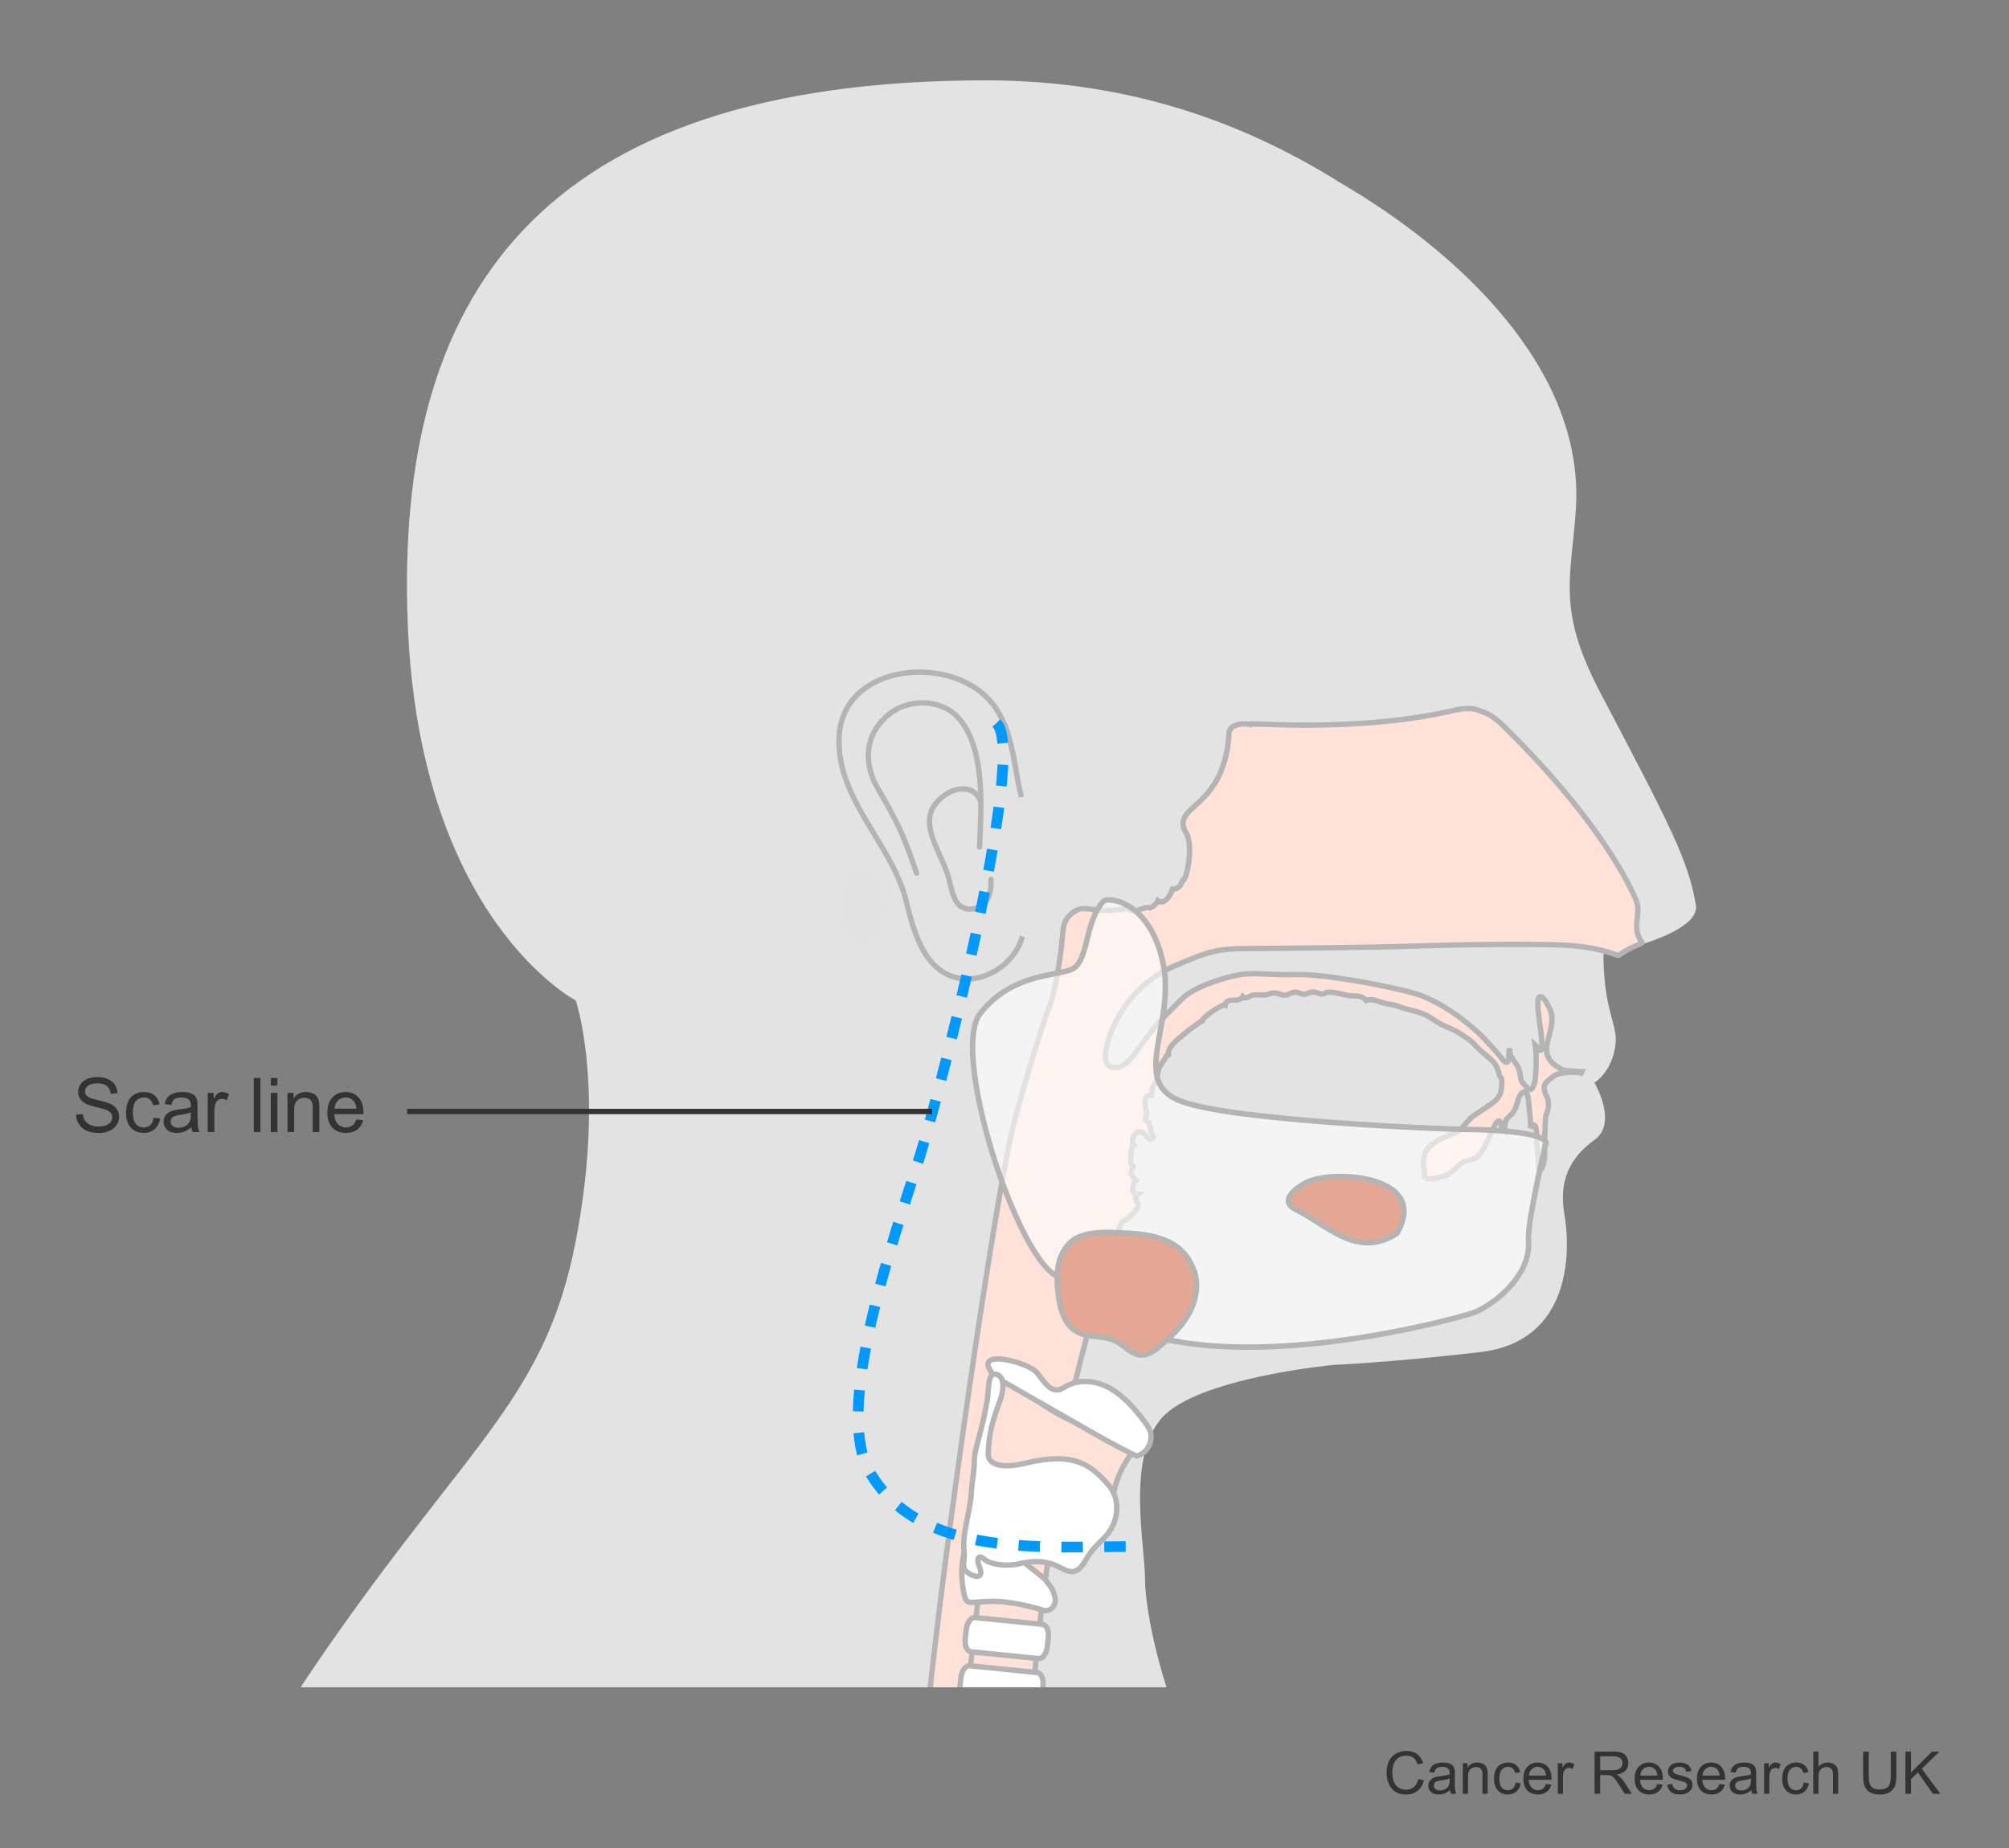 <?xml version="1.0" encoding="utf-8"?>
<!-- Generator: Adobe Illustrator 27.8.0, SVG Export Plug-In . SVG Version: 6.00 Build 0)  -->
<svg version="1.1" id="Layer_1" xmlns="http://www.w3.org/2000/svg" xmlns:xlink="http://www.w3.org/1999/xlink" x="0px" y="0px"
	 width="375px" height="345px" viewBox="0 0 375 345" enable-background="new 0 0 375 345" xml:space="preserve">
<rect x="0" y="0" width="375" height="345" fill="#808080" stroke="none"/>
<g>
	<defs>
		<rect id="SVGID_1_" x="30" y="9" width="331" height="306"/>
	</defs>
	<clipPath id="SVGID_00000056409575260999322490000009624907251627936189_">
		<use xlink:href="#SVGID_1_"  overflow="visible"/>
	</clipPath>
	<g clip-path="url(#SVGID_00000056409575260999322490000009624907251627936189_)">
		<path fill="#E3E3E3" d="M16.648,440.95c-1.119-51.378,19.454-97.45,44.63-133.584c26.798-38.461,40.589-46.747,46.182-75.647
			c5.593-28.9,0-44.955,0-44.955s-29.174-15.175-31.349-70.276C73.711,55.644,100.029,15.012,184.063,15
			c28.451-0.004,49.979,8.995,66.165,19.149c21.611,12.62,45.642,34.519,43.921,60.932c-0.836,12.819-3.669,18.57,4.577,34.252
			c13.008,24.737,16.441,31.307,17.822,39.604c0.947,5.692-17.245,9.226-17.245,9.226s-0.092,4.623,0.879,9.18
			c0.596,2.798,1.586,5.274,1.41,7.244c-0.49,5.485-3.985,7.531-3.985,7.531s4.475,7.493,0,10.704
			c-4.475,3.211-6.712,7.493-5.593,13.915c1.119,6.422,1.567,23.693-15.738,25.689c-16.807,1.939-27.324,2.383-27.324,2.383
			s-25.33,2.362-32.042,9.855c-6.712,7.493-3.177,23.786-3.177,30.208c0,6.422,4.644,40.895,39.048,78.544
			c57.217,62.615,60.098,148.652,60.098,166.076c0,22.994-9.857,60.435-9.857,85.054c0,24.619,2.991,74.809-2.237,107.037
			c-4.668,28.773-25.524,56.73-26.643,93.122s-3.356,191.596-10.068,220.496c-7.831,43.885-31.323,124.163-43.628,154.133
			c-12.305,29.97-19.017,43.885-19.017,49.237c0,5.352-6.415,27.172-13.127,46.439c-6.712,19.267-16.782,33.228-14.877,45.988
			c3.433,22.994-18.981,177.307-22.336,195.503c-2.033,11.024-1.852,48.667-1.507,78.465c1.743,20.114,3.974,46.551,7.822,59.992
			c6.649,23.225,73.74,56.351,88.283,61.703c14.543,5.352,21.812,3.748,34.006,7.275c11.972,3.463,20.727,5.524,26.32,7.665
			c5.593,2.141,8.347,9.317,4.577,15.329c-3.433,5.475-11.444,5.475-11.444,5.475c0,4.838-9.478,8.76-21.171,8.76
			c-2.587,0-5.054-0.201-7.345-0.553c-2.068,0.417-4.614,0.521-8.112-0.698c-3.179,0.789-6.886,1.251-10.863,1.251
			c-3.51,0-6.812-0.359-9.727-0.985c-2.915,0.626-6.217,0.985-9.727,0.985c-0.705,0-1.401-0.016-2.089-0.044
			c-1.08,0.384-2.847,0.328-5.673-0.572c-2.474-0.404-4.712-0.995-6.628-1.732c-10.073-2.227-37.521-2.029-67.431-2.032
			c-25.947-0.003-79.192,3.113-89.26-4.38s-10.61-20.759-9.491-47.518c1.119-26.759,7.203-51.027,10.636-66.357
			s3.59-18.007,3.59-39.415c0-15.776-8.902-154.186-10.456-165.341c-2.237-16.056-10.068-83.153,0-128.109
			c10.068-44.956,29.91-113.871,29.91-113.871s-1.638-79.096-5.722-108.4c-2.289-16.424-8.01-64.602-9.155-113.875
			c0.473-13.163,3.78-18.032-7.719-36.37c-13.424-21.407-49.002-42.699-48.511-126.781c0.476-81.625,31.055-120.441,39.065-131.39
			c7.086-9.685,0.457-71.611-11.444-117.159C26.947,520.881,17.767,492.328,16.648,440.95z"/>
		<g>
			<defs>
				
					<rect id="SVGID_00000155142427924259101730000008452823710558945448_" x="60" y="1" transform="matrix(-1 -4.486601e-11 4.486601e-11 -1 372.5 284.5)" width="252.5" height="282.5"/>
			</defs>
			<clipPath id="SVGID_00000175295466958040079220000012348053557606900619_">
				<use xlink:href="#SVGID_00000155142427924259101730000008452823710558945448_"  overflow="visible"/>
			</clipPath>
			<path clip-path="url(#SVGID_00000175295466958040079220000012348053557606900619_)" fill="#E2E2E2" stroke="#E2E2E2" d="
				M158.141,173.007c0.895,2.028,2.025,4.055,4.301,1.864c1.359-1.314,2.354-2.594,2.268-5.514
				c-0.079-2.758-0.245-3.246-0.245-3.246c-0.726-3.971-5.024-4.216-6.162-1.377C157.165,167.574,157.252,170.976,158.141,173.007z"
				/>
			
				<line clip-path="url(#SVGID_00000175295466958040079220000012348053557606900619_)" fill="none" x1="271.852" y1="93.252" x2="290.834" y2="93.252"/>
		</g>
		<path fill-rule="evenodd" clip-rule="evenodd" fill="#E3E3E3" stroke="#B4B4B4" d="M190.837,174.802
			c-1.126,4.287-5.468,7.876-10.328,7.985c-8.08-0.296-10.019-9.305-11.435-14.837c-2.689-10.505-12.993-18.826-12.446-30.362
			c0.569-12.006,15.661-14.677,24.359-9.797c8.249,4.628,7.801,13.569,9.661,21.009"/>
		<g>
			<path fill="none" stroke="#B4B4B4" stroke-linecap="round" stroke-linejoin="round" d="M182.834,158.145
				c0.314-7.006,1.223-18.914-4.228-24.428c-3.299-3.338-9.198-3.183-12.614-0.421c-3.959,3.201-4.89,7.715-2.891,12.477
				c0.999,2.021,2.237,3.832,3.245,5.852c2.028,3.598,3.391,7.392,4.746,11.401"/>
			<path fill="none" stroke="#B4B4B4" stroke-linecap="round" stroke-linejoin="round" d="M184.971,164.161
				c0.112,2.417-0.458,5.243-3.538,5.544c-3.086,0.296-3.604-2.795-4.161-5.014c-1.068-5.532-7.573-11.969-0.572-16.479
				c2.26-1.43,5.1-1.302,6.099,0.935"/>
		</g>
	</g>
	<g clip-path="url(#SVGID_00000056409575260999322490000009624907251627936189_)">
		<defs>
			<path id="SVGID_00000144305004992103076750000008396915739501816705_" d="M271.438,132.605
				c-19.586,4.608-41.951,1.864-37.602,2.716c-2.975-0.583-4.365,0.396-4.432,1.573c-0.568,10.154-5.904,12.734-7.73,14.88
				c-1.822,2.143-0.193,3.447,0.107,4.607c0.75,2.893-0.283,7.938-1.076,8.056c-0.23,0.86-0.92,1.645-1.859,1.576
				c-0.346,1.057-1.381,3.03-2.703,2.132c-0.264,0.639-0.895,1.075-1.469,1.354c-0.521-0.192-1.053,0.01-1.643,0.213
				c-0.795,0.274-1.695,0.548-2.822-0.151c-2.537,0.632-4.469,0.44-5.975,0.248c-0.998-0.127-1.812-0.254-2.488-0.141
				c-1.287,0.213-2.947,1.614-3.223,3.404c-0.285,1.855-0.314,3.348-0.529,4.738c-0.412,2.687-0.9,7.126-2.471,11.129
				c-1.576,4.004-5.23,16.706-6.293,20.875c-3.346,13.095-12.722,77.135-16.104,109.895h12.897
				c3.684-15.02,19.938-87.908,23.602-91.726c0.203-0.045,2.088-1.157,2.73-2.624c0.451-1.024-1.057-1.538,0.02-2.365
				c-1.283-0.014-1.07-2.02-0.287-2.635c-0.354-0.478-0.824-0.807-0.951-1.395c-0.072-0.32,0.406-0.795,0.404-1.153
				c0-0.242-0.449-0.314-0.441-0.558c0.025-0.913-0.195-2.953,0.561-3.471c-0.91-1.211,0.646-3.196,1.846-2.226
				c0.396,0.316,0.889,1.257,1.316,1.115c0.982-0.329,0.232-0.709,0.105-1.257c-0.145-0.598-0.389-1.383-0.539-1.855
				c-0.096-0.295-0.486-0.189-0.572-0.604c-0.076-0.389,0.293-0.709,0.256-1.004c-0.098-0.799-1.139-3.663,0.869-3.453
				c-0.027-0.792,0.084-2.189,1.01-2.293c-0.322-0.475,0.242-2.301,0.471-2.976c0.061-0.174,0.717-1.13,0.828-1.288
				c0.271-0.384,0.314-0.819,0.836-1.025c-0.207-1.522,1.969-3.038,2.875-3.83c0.615-0.539,1.182-0.969,1.867-1.44
				c0.385-0.264,1.133-0.899,1.549-1.018c0.242-0.855,3.717-3.21,4.312-2.978c0.246-1.692,2.516-0.249,3.289-1.591
				c0.619,0.604,1.168-0.106,1.857-0.269c0.439-0.104,0.863-0.074,1.293-0.045c0.316,0.021,0.635,0.042,0.963,0.011
				c0.707-0.061,1.219-0.482,2.031-0.362c0.652,0.096,1.127,0.438,1.717,0.396c0.625-0.041,1.184-0.54,1.859-0.57
				c0.314-0.013,0.627,0.094,0.922,0.2c0.297,0.107,0.578,0.214,0.826,0.199c0.631-0.037,1.059-0.472,1.715-0.432
				c0.596,0.037,1.07,0.397,1.66,0.4c0.318,0.002,0.652-0.338,1.016-0.354c0.955-0.041,1.947,0.203,2.873,0.404
				c0.906,0.198,1.074,0.266,1.992,0.288c0.904,0.02,1.689,0.089,2.283,0.849c1.422-0.493,2.645,0.418,3.869,0.618
				c0.812,0.135,1.266,0.146,1.998,0.43c2.147,0.839,4.408,0.91,6.477,2.359c1.525,1.071,2.779,1.552,4.385,2.288
				c0.818,0.377,1.475,0.925,2.121,1.362c0.775,0.516,1.146,0.863,1.748,1.536c0.435,0.486,1.119,1.06,1.568,1.432
				c1.711,1.41,2.211,1.828,2.719,3.86c0.287,1.142,0.572-0.285,0.43,2.144c-0.143,2.431-1.57,3.003-3.43,4.289
				c-1.859,1.285-2.145,1.285-3.432,2.858c-1.289,1.572-1.715,1.431-3.004,2.004c-1.285,0.568-1.855,0.714-3.287,1.855
				c-1.43,1.145-1.289,1.717-1.43,3.431c-0.033,0.398,0.008,0.836,0.158,1.283l0.021,1.257c1.145,0.571,1.537,0.321,3.252-0.107
				c1.717-0.428,1.857-1,2.861-1.857c1-0.861,0.881-0.894,2.143-1.182c0.789-0.178,1.467-0.465,1.822-0.894
				c0.646-0.777,0.822-0.893,1.824-3.038c0.998-2.143,0.656-1.49,1.287-2.752c0.215-0.428,0.965-1.285,1.072-0.071
				c0.051,0.59,0.285,0.716,0.43,0.93c0.096,0.145,0.188,0.233,0.273,0.299c-0.004-0.263,0.004-0.593,0.047-0.977
				c0.107-0.965,0.176-1.182,0.93-1.823c0.75-0.645,0.75-0.871,1.215-1.931c0.252-0.571,0.215-1.072,0.643-1.824
				c0.43-0.748,1.252-1.393,1.537,0.464c0.117,0.751,0.139,1.119,0.322,2.933c0.115,1.144,0.229,1.833,0.086,2.63
				c0.299-0.419,0.76-0.915,0.986-0.198c0.156,0.492,0.25,1,0.25,2.429c0,1.431,0.143,2.002,0.287,4.576
				c0.143,2.572,1.285-0.146,1.143-2.145c-0.143-2.002,0.143-4.146,0.143-5.862c0-1.716,0.715-1.859,0.572-3.434
				c-0.145-1.571-0.43-1-0.715-2.285c-0.285-1.287,0.285-1.717,1.859-2.859c0.869-0.632,3.816-0.768,4.762-0.528l0.195,0.061
				c0.045-0.092,0.082-0.186,0.127-0.275c-0.666-0.028-3.266-0.153-3.727-0.401c-1.861-1.002-3.289-2.286-2.717-4.86
				c0.572-2.576,1.43-4.432,0.43-6.578c-1-2.143-2.002-2.859-2.145-1.427c-0.145,1.427,0.133,2.292,0.25,3.714
				c0.07,0.859,0.238,1.512,0.357,2.826c0.107,1.177,0.107,1.318,0.107,2.179c0,0.858-0.572,0.714-1.002-0.142
				c-0.107-0.217-0.188-0.342-0.271-0.408c0.199,1.316,0.285,2.656,0.164,4.714c-0.141,2.43-0.197,2.504-0.572,3.29
				c-0.356,0.748-0.713,0.427-1.283-0.146c-0.572-0.57-0.859-0.82-1.004-1.714c-0.227-1.421-0.32-1.716-0.891-2.575
				c-0.576-0.856-1.109-1.428-1.109-2.286c0-0.177-0.008-0.331-0.017-0.477c-0.104,0.233-0.162,0.476-0.162,1.031
				c0,1.37-0.252,2.198-1.357,0.785c-0.893-1.145-0.607-0.822-2.934-3.361c-2.523-2.759-8.289-7.291-13.15-8.722
				c-4.861-1.426-17.156-3.715-22.305-3.572c-2.146,0.061-3.795-0.005-5.197-0.068c-1.957-0.091-3.43-0.181-5.098,0.068
				c-2.855,0.43-8.719,2.285-10.867,4.432c-2.141,2.146-4.287,4.146-6.145,6.577c-1.857,2.432-2.572,3.718-4.145,5.291
				c-1.57,1.571-4.291,1.712-4.146-1.286c0.141-3.006,3.289-12.439,12.867-16.587c6.57-2.845,8.15-3.286,14.297-3.286
				c4.434,0,24.102-0.222,29.879-0.431c8.006-0.286,24.576-0.562,30.096-0.102c6,0.501,8.522,1.94,8.668,1.834
				c2.498-1.834,4.598-2.148,4.332-2.5c-2-2.667-0.045-5.359-1-7.668c-2-4.833-8.584-16.717-24.582-32.459
				c-2.586-2.54-3.584-2.611-4.584-3.041c-0.586-0.249-1.311-0.438-2.297-0.438C273.287,132.27,272.449,132.367,271.438,132.605"/>
		</defs>
		<use xlink:href="#SVGID_00000144305004992103076750000008396915739501816705_"  overflow="visible" fill="#FFE1D7"/>
		<clipPath id="SVGID_00000017513711660735124920000018211300510709205389_">
			<use xlink:href="#SVGID_00000144305004992103076750000008396915739501816705_"  overflow="visible"/>
		</clipPath>
		
			<use xlink:href="#SVGID_00000144305004992103076750000008396915739501816705_"  overflow="visible" fill="none" stroke="#B4B4B4"/>
	</g>
	
		<path clip-path="url(#SVGID_00000056409575260999322490000009624907251627936189_)" fill="#FFE1D7" stroke="#B4B4B4" stroke-miterlimit="10" d="
		M201.5,260.5c-2.816,3.322,7.549,4.134,6,6c-1.553,1.867-3.264-5.693-4.129-3.821s-1.164,3.563-1.545,4.915
		c-0.375,1.349-1.592,5.07-2.033,6.073c-4.594,10.455-7.031,43.283-7.031,43.283l-12.226,0.224c0,0,3.876-40.213,6.796-46.212
		c0.551-1.129,1.193-3.319,1.338-4.803c0.145-1.483,0.998-2.963,1.584-5.064c0.584-2.101,0.174-2.522,0.443-4.698
		c0.271-2.179-3.818,6.676-2.197,2.103L201.5,260.5z"/>
	<path clip-path="url(#SVGID_00000056409575260999322490000009624907251627936189_)" fill="#FFFFFF" stroke="#B4B4B4" d="
		M179.168,314.941c-0.147,1.265,0.348,2.353,1.105,2.429l12.562,1.272c0.756,0.077,1.488-0.885,1.637-2.151l0.209-1.814
		c0.148-1.266-0.346-2.354-1.104-2.429l-12.561-1.273c-0.757-0.076-1.49,0.886-1.636,2.151L179.168,314.941z"/>
	<path clip-path="url(#SVGID_00000056409575260999322490000009624907251627936189_)" fill="#FFFFFF" stroke="#B4B4B4" d="
		M180.168,305.941c-0.147,1.265,0.348,2.353,1.105,2.429l12.562,1.272c0.756,0.077,1.488-0.885,1.637-2.151l0.209-1.814
		c0.148-1.266-0.346-2.354-1.104-2.429l-12.561-1.273c-0.757-0.076-1.49,0.886-1.636,2.151L180.168,305.941z"/>
	<g clip-path="url(#SVGID_00000056409575260999322490000009624907251627936189_)">
		<path fill="#FFE1D7" stroke="#B4B4B4" stroke-miterlimit="10" d="M213.308,269.611c-3.003,1.568-5.472,7.322-5.489,9.999
			c-0.017,2.679-19.568-3.3-21.424-3.283c-1.856,0.017-3.621-3.892-2.92-6.618c0.701-2.727,2.651-8.405,2.521-10.319
			c-0.134-1.912-0.516-5.129,1.412-2.926c1.928,2.202,10.017,8.233,13.875,9.168c3.861,0.934,8.079,1.769,9.739,1.878
			c1.664,0.11,2.048,1.59,2.048,1.59"/>
		<path fill="none" d="M226.133,231.013c-3.117,1.326-6.033,6.867-6.262,9.534c-0.229,2.669-19.246-4.835-21.098-4.965
			c-1.852-0.13-3.303-4.166-2.389-6.828c0.914-2.663,3.307-8.169,3.328-10.088c0.018-1.917-0.109-5.153,1.639-2.806
			c1.748,2.348,9.336,8.998,13.107,10.235c3.775,1.236,7.914,2.401,9.561,2.642c1.65,0.241,1.916,1.747,1.916,1.747"/>
		<path fill="#FFFFFF" stroke="#B4B4B4" d="M195.141,294.938c1.326,1.775,1.351,1.647,1.752,3.148
			c0.403,1.496-0.726,3.008-2.296,2.495c-1.569-0.51-6.326-1.797-10.117-1.625c-3.793,0.173-4.027,0.657-4.491-1.24
			c-0.462-1.899-0.62-4.662-0.301-6.301c0.322-1.643,0.656-4.064,0.974-5.707c0.318-1.644,1.514-2.755,3.279-1.818
			c1.767,0.936,4.278,3.032,5.307,4.889c1.029,1.86,1.801,2.896,3.137,3.891C193.719,293.667,195.141,294.938,195.141,294.938z"/>
	</g>
</g>
<g>
	<path fill="#333333" d="M264.735,332.12l1.042,0.263c-0.219,0.856-0.611,1.509-1.179,1.958s-1.262,0.675-2.082,0.675
		c-0.848,0-1.538-0.173-2.07-0.519c-0.531-0.346-0.937-0.847-1.214-1.501c-0.277-0.656-0.416-1.359-0.416-2.111
		c0-0.82,0.156-1.535,0.47-2.146s0.76-1.074,1.338-1.392c0.578-0.316,1.215-0.475,1.909-0.475c0.788,0,1.45,0.2,1.987,0.602
		c0.537,0.4,0.911,0.965,1.123,1.691l-1.026,0.242c-0.183-0.573-0.447-0.99-0.795-1.252s-0.784-0.393-1.311-0.393
		c-0.605,0-1.111,0.146-1.518,0.436s-0.691,0.68-0.856,1.168c-0.165,0.489-0.247,0.993-0.247,1.512c0,0.67,0.098,1.255,0.293,1.754
		c0.195,0.5,0.498,0.873,0.91,1.12s0.857,0.37,1.337,0.37c0.584,0,1.078-0.168,1.482-0.504
		C264.318,333.282,264.592,332.782,264.735,332.12z"/>
	<path fill="#333333" d="M270.659,334.178c-0.358,0.304-0.703,0.519-1.034,0.645c-0.331,0.125-0.687,0.188-1.065,0.188
		c-0.627,0-1.108-0.153-1.445-0.459c-0.337-0.307-0.505-0.697-0.505-1.174c0-0.279,0.063-0.534,0.19-0.766
		c0.127-0.23,0.294-0.416,0.5-0.556s0.438-0.245,0.695-0.317c0.189-0.05,0.477-0.098,0.859-0.145
		c0.78-0.093,1.355-0.204,1.725-0.333c0.003-0.133,0.005-0.217,0.005-0.253c0-0.394-0.091-0.671-0.274-0.832
		c-0.246-0.219-0.613-0.328-1.101-0.328c-0.455,0-0.79,0.08-1.007,0.239s-0.377,0.441-0.48,0.847l-0.945-0.129
		c0.086-0.405,0.227-0.731,0.424-0.98s0.481-0.44,0.854-0.575c0.373-0.134,0.805-0.201,1.295-0.201c0.487,0,0.883,0.058,1.188,0.172
		c0.304,0.114,0.527,0.259,0.671,0.433s0.243,0.393,0.301,0.658c0.032,0.164,0.048,0.461,0.048,0.891v1.289
		c0,0.899,0.021,1.468,0.062,1.706s0.122,0.466,0.244,0.685h-1.01C270.752,334.681,270.688,334.445,270.659,334.178z
		 M270.579,332.018c-0.352,0.144-0.878,0.266-1.58,0.365c-0.396,0.058-0.678,0.122-0.843,0.193
		c-0.165,0.072-0.292,0.177-0.382,0.314c-0.089,0.138-0.134,0.291-0.134,0.459c0,0.258,0.098,0.473,0.293,0.645
		s0.48,0.258,0.856,0.258c0.372,0,0.703-0.081,0.994-0.244c0.289-0.163,0.503-0.386,0.639-0.668
		c0.104-0.219,0.156-0.541,0.156-0.967V332.018z"/>
	<path fill="#333333" d="M273.054,334.881v-5.704h0.871v0.812c0.418-0.627,1.023-0.94,1.814-0.94c0.344,0,0.66,0.062,0.948,0.186
		c0.288,0.123,0.504,0.285,0.647,0.485c0.144,0.201,0.243,0.439,0.301,0.715c0.036,0.179,0.054,0.492,0.054,0.939v3.508h-0.967
		v-3.47c0-0.394-0.038-0.688-0.112-0.884c-0.076-0.195-0.209-0.351-0.4-0.467s-0.416-0.175-0.674-0.175
		c-0.412,0-0.768,0.131-1.066,0.392c-0.299,0.262-0.449,0.758-0.449,1.488v3.115H273.054z"/>
	<path fill="#333333" d="M282.894,332.791l0.951,0.124c-0.104,0.655-0.37,1.168-0.798,1.539c-0.428,0.37-0.954,0.556-1.577,0.556
		c-0.78,0-1.407-0.255-1.882-0.766c-0.475-0.51-0.712-1.241-0.712-2.193c0-0.616,0.102-1.155,0.307-1.617
		c0.203-0.462,0.515-0.809,0.932-1.039c0.417-0.231,0.871-0.347,1.361-0.347c0.619,0,1.126,0.156,1.52,0.47
		c0.395,0.313,0.646,0.759,0.758,1.335l-0.939,0.146c-0.09-0.384-0.248-0.672-0.476-0.865s-0.503-0.29-0.825-0.29
		c-0.486,0-0.882,0.175-1.187,0.523c-0.305,0.35-0.456,0.901-0.456,1.657c0,0.767,0.146,1.323,0.439,1.67
		c0.294,0.348,0.678,0.521,1.15,0.521c0.379,0,0.696-0.116,0.95-0.35C282.664,333.633,282.825,333.275,282.894,332.791z"/>
	<path fill="#333333" d="M288.576,333.044l0.999,0.124c-0.157,0.583-0.449,1.036-0.875,1.358c-0.427,0.322-0.971,0.483-1.633,0.483
		c-0.835,0-1.496-0.257-1.985-0.771c-0.488-0.514-0.733-1.234-0.733-2.162c0-0.96,0.248-1.704,0.742-2.234s1.135-0.795,1.922-0.795
		c0.764,0,1.387,0.26,1.869,0.778c0.484,0.52,0.726,1.25,0.726,2.191c0,0.058-0.002,0.144-0.005,0.258h-4.254
		c0.035,0.627,0.213,1.107,0.531,1.439c0.318,0.334,0.716,0.5,1.192,0.5c0.354,0,0.657-0.093,0.907-0.279
		C288.23,333.749,288.43,333.452,288.576,333.044z M285.401,331.48h3.186c-0.043-0.479-0.165-0.839-0.365-1.079
		c-0.308-0.372-0.707-0.559-1.197-0.559c-0.444,0-0.817,0.148-1.12,0.446C285.602,330.586,285.435,330.983,285.401,331.48z"/>
	<path fill="#333333" d="M290.778,334.881v-5.704h0.869v0.864c0.223-0.404,0.428-0.671,0.615-0.8
		c0.188-0.129,0.395-0.193,0.621-0.193c0.325,0,0.656,0.104,0.993,0.312l-0.333,0.896c-0.236-0.139-0.473-0.209-0.709-0.209
		c-0.211,0-0.401,0.063-0.569,0.19s-0.288,0.304-0.36,0.529c-0.107,0.344-0.16,0.72-0.16,1.128v2.986H290.778z"/>
	<path fill="#333333" d="M297.647,334.881v-7.874h3.49c0.702,0,1.236,0.07,1.602,0.212s0.656,0.392,0.875,0.75
		c0.219,0.357,0.328,0.753,0.328,1.187c0,0.559-0.182,1.029-0.543,1.413c-0.361,0.383-0.92,0.626-1.676,0.73
		c0.275,0.132,0.485,0.263,0.629,0.392c0.304,0.279,0.592,0.628,0.864,1.048l1.37,2.143h-1.311l-1.043-1.639
		c-0.304-0.473-0.555-0.834-0.752-1.084c-0.196-0.251-0.373-0.427-0.528-0.527c-0.156-0.1-0.314-0.17-0.476-0.209
		c-0.118-0.025-0.312-0.037-0.58-0.037h-1.209v3.496H297.647z M298.688,330.482h2.24c0.477,0,0.849-0.05,1.117-0.148
		s0.473-0.256,0.612-0.473s0.21-0.452,0.21-0.706c0-0.372-0.136-0.679-0.406-0.919c-0.271-0.239-0.697-0.359-1.281-0.359h-2.492
		V330.482z"/>
	<path fill="#333333" d="M309.355,333.044l0.999,0.124c-0.157,0.583-0.449,1.036-0.875,1.358c-0.427,0.322-0.971,0.483-1.633,0.483
		c-0.835,0-1.496-0.257-1.985-0.771c-0.488-0.514-0.733-1.234-0.733-2.162c0-0.96,0.248-1.704,0.742-2.234s1.135-0.795,1.922-0.795
		c0.764,0,1.387,0.26,1.869,0.778c0.484,0.52,0.726,1.25,0.726,2.191c0,0.058-0.002,0.144-0.005,0.258h-4.254
		c0.035,0.627,0.213,1.107,0.531,1.439c0.318,0.334,0.716,0.5,1.192,0.5c0.354,0,0.657-0.093,0.907-0.279
		C309.01,333.749,309.209,333.452,309.355,333.044z M306.181,331.48h3.186c-0.043-0.479-0.165-0.839-0.365-1.079
		c-0.308-0.372-0.707-0.559-1.197-0.559c-0.444,0-0.817,0.148-1.12,0.446C306.381,330.586,306.214,330.983,306.181,331.48z"/>
	<path fill="#333333" d="M311.181,333.178l0.957-0.15c0.053,0.384,0.203,0.678,0.448,0.881c0.245,0.205,0.588,0.307,1.028,0.307
		c0.444,0,0.773-0.091,0.988-0.271s0.322-0.393,0.322-0.637c0-0.218-0.095-0.39-0.285-0.516c-0.132-0.086-0.461-0.194-0.988-0.327
		c-0.709-0.179-1.2-0.334-1.474-0.465c-0.274-0.131-0.481-0.312-0.623-0.542c-0.142-0.231-0.212-0.486-0.212-0.766
		c0-0.254,0.058-0.489,0.174-0.706s0.275-0.396,0.476-0.54c0.15-0.111,0.355-0.205,0.615-0.282s0.538-0.115,0.835-0.115
		c0.447,0,0.841,0.064,1.179,0.193c0.339,0.129,0.589,0.304,0.749,0.523c0.162,0.221,0.272,0.515,0.334,0.884l-0.945,0.129
		c-0.043-0.294-0.168-0.522-0.374-0.688s-0.497-0.247-0.872-0.247c-0.444,0-0.762,0.073-0.951,0.22
		c-0.189,0.147-0.285,0.319-0.285,0.516c0,0.126,0.04,0.238,0.119,0.339c0.078,0.104,0.202,0.189,0.37,0.258
		c0.097,0.036,0.382,0.118,0.854,0.247c0.684,0.183,1.16,0.332,1.431,0.448s0.482,0.286,0.637,0.508s0.231,0.498,0.231,0.827
		c0,0.322-0.095,0.626-0.282,0.91c-0.188,0.285-0.46,0.505-0.813,0.661c-0.355,0.155-0.756,0.233-1.203,0.233
		c-0.742,0-1.307-0.154-1.695-0.462S311.288,333.783,311.181,333.178z"/>
	<path fill="#333333" d="M320.973,333.044l0.999,0.124c-0.157,0.583-0.449,1.036-0.875,1.358c-0.427,0.322-0.971,0.483-1.633,0.483
		c-0.835,0-1.496-0.257-1.985-0.771c-0.488-0.514-0.733-1.234-0.733-2.162c0-0.96,0.248-1.704,0.742-2.234s1.135-0.795,1.922-0.795
		c0.764,0,1.387,0.26,1.869,0.778c0.484,0.52,0.726,1.25,0.726,2.191c0,0.058-0.002,0.144-0.005,0.258h-4.254
		c0.035,0.627,0.213,1.107,0.531,1.439c0.318,0.334,0.716,0.5,1.192,0.5c0.354,0,0.657-0.093,0.907-0.279
		C320.627,333.749,320.826,333.452,320.973,333.044z M317.798,331.48h3.186c-0.043-0.479-0.165-0.839-0.365-1.079
		c-0.308-0.372-0.707-0.559-1.197-0.559c-0.444,0-0.817,0.148-1.12,0.446C317.998,330.586,317.831,330.983,317.798,331.48z"/>
	<path fill="#333333" d="M326.907,334.178c-0.358,0.304-0.703,0.519-1.034,0.645c-0.331,0.125-0.687,0.188-1.065,0.188
		c-0.627,0-1.108-0.153-1.445-0.459c-0.337-0.307-0.505-0.697-0.505-1.174c0-0.279,0.063-0.534,0.19-0.766
		c0.127-0.23,0.294-0.416,0.5-0.556s0.438-0.245,0.695-0.317c0.189-0.05,0.477-0.098,0.859-0.145
		c0.78-0.093,1.355-0.204,1.725-0.333c0.003-0.133,0.005-0.217,0.005-0.253c0-0.394-0.091-0.671-0.274-0.832
		c-0.246-0.219-0.613-0.328-1.101-0.328c-0.455,0-0.79,0.08-1.007,0.239s-0.377,0.441-0.48,0.847l-0.945-0.129
		c0.086-0.405,0.227-0.731,0.424-0.98s0.481-0.44,0.854-0.575c0.373-0.134,0.805-0.201,1.295-0.201c0.487,0,0.883,0.058,1.188,0.172
		c0.304,0.114,0.527,0.259,0.671,0.433s0.243,0.393,0.301,0.658c0.032,0.164,0.048,0.461,0.048,0.891v1.289
		c0,0.899,0.021,1.468,0.062,1.706s0.122,0.466,0.244,0.685h-1.01C327,334.681,326.936,334.445,326.907,334.178z M326.827,332.018
		c-0.352,0.144-0.878,0.266-1.58,0.365c-0.396,0.058-0.678,0.122-0.843,0.193c-0.165,0.072-0.292,0.177-0.382,0.314
		c-0.089,0.138-0.134,0.291-0.134,0.459c0,0.258,0.098,0.473,0.293,0.645s0.48,0.258,0.856,0.258c0.372,0,0.703-0.081,0.994-0.244
		c0.289-0.163,0.503-0.386,0.639-0.668c0.104-0.219,0.156-0.541,0.156-0.967V332.018z"/>
	<path fill="#333333" d="M329.292,334.881v-5.704h0.869v0.864c0.223-0.404,0.428-0.671,0.615-0.8
		c0.188-0.129,0.395-0.193,0.621-0.193c0.325,0,0.656,0.104,0.993,0.312l-0.333,0.896c-0.236-0.139-0.473-0.209-0.709-0.209
		c-0.211,0-0.401,0.063-0.569,0.19s-0.288,0.304-0.36,0.529c-0.107,0.344-0.16,0.72-0.16,1.128v2.986H329.292z"/>
	<path fill="#333333" d="M336.688,332.791l0.951,0.124c-0.104,0.655-0.37,1.168-0.798,1.539c-0.428,0.37-0.954,0.556-1.577,0.556
		c-0.78,0-1.407-0.255-1.882-0.766c-0.475-0.51-0.712-1.241-0.712-2.193c0-0.616,0.102-1.155,0.307-1.617
		c0.203-0.462,0.515-0.809,0.932-1.039c0.417-0.231,0.871-0.347,1.361-0.347c0.619,0,1.126,0.156,1.52,0.47
		c0.395,0.313,0.646,0.759,0.758,1.335l-0.939,0.146c-0.09-0.384-0.248-0.672-0.476-0.865s-0.503-0.29-0.825-0.29
		c-0.486,0-0.882,0.175-1.187,0.523c-0.305,0.35-0.456,0.901-0.456,1.657c0,0.767,0.146,1.323,0.439,1.67
		c0.294,0.348,0.678,0.521,1.15,0.521c0.379,0,0.696-0.116,0.95-0.35C336.458,333.633,336.619,333.275,336.688,332.791z"/>
	<path fill="#333333" d="M338.465,334.881v-7.874h0.967v2.825c0.451-0.522,1.021-0.784,1.709-0.784c0.422,0,0.789,0.083,1.101,0.25
		c0.312,0.166,0.534,0.396,0.669,0.69c0.134,0.293,0.201,0.719,0.201,1.277v3.615h-0.967v-3.615c0-0.482-0.104-0.835-0.314-1.055
		c-0.209-0.221-0.506-0.33-0.889-0.33c-0.286,0-0.556,0.074-0.809,0.223c-0.252,0.148-0.432,0.35-0.539,0.604
		c-0.107,0.255-0.162,0.605-0.162,1.053v3.121H338.465z"/>
	<path fill="#333333" d="M352.931,327.007h1.042v4.55c0,0.791-0.09,1.419-0.269,1.885s-0.502,0.844-0.97,1.136
		c-0.467,0.292-1.08,0.438-1.839,0.438c-0.738,0-1.342-0.128-1.811-0.382s-0.804-0.622-1.004-1.104
		c-0.201-0.481-0.301-1.14-0.301-1.974v-4.55h1.041v4.544c0,0.684,0.064,1.188,0.191,1.512s0.346,0.574,0.655,0.75
		c0.31,0.175,0.688,0.263,1.136,0.263c0.767,0,1.312-0.174,1.639-0.521c0.325-0.348,0.488-1.016,0.488-2.004V327.007z"/>
	<path fill="#333333" d="M355.664,334.881v-7.874h1.042v3.905l3.91-3.905h1.412l-3.303,3.19l3.448,4.684h-1.375l-2.804-3.985
		l-1.289,1.257v2.729H355.664z"/>
</g>
<path opacity="0.6" fill="#FFFFFF" d="M198.736,238.49c-7.334,1.283-21.799-41.714-15.744-49.324
	c5.647-7.096,13.138-6.884,16.745-8.076c3.607-1.192,2.518-8.675,6.201-12.812c0.793-0.891,8.604-0.252,11.129,11.374
	c2.525,11.627-6.499,22.445,3.6,26.023c10.099,3.577,47.81,5.092,52.537,5.155c18.167,0.245,15.226,3.081,15.226,3.081
	s-3.39,14.457-3.125,17.601c0.587,6.978-7.035,12.368-10.28,13.561C271.777,246.266,213.365,262.383,198.736,238.49z"/>
<path fill="#E5A895" stroke="#B4B4B4" d="M254.119,219.935c5.606,0.919,10.377,3.993,6.608,10.359
	c-7.464,4.774-13.018-1.629-18.851-4.485c-3.236-1.585-0.092-3.959,1.792-4.977C245.733,219.717,250.137,219.282,254.119,219.935z"
	/>
<path fill="#FFFFFF" stroke="#B4B4B4" d="M193.49,256.199c1.212,1.373,2.263,3.543,4.071,3.253c0.584-0.094,1.083-0.455,1.603-0.737
	c2.497-1.356,5.677-0.887,8.144,0.524c2.467,1.411,4.354,3.633,6.1,5.875c0.545,0.699,1.093,1.427,1.336,2.28
	c0.522,1.835-0.721,3.979-2.573,4.437c-3.662-1.741-7.185-3.757-10.704-5.772c-4.694-2.687-9.387-5.373-14.081-8.06
	c-0.858-0.491-1.743-1.006-2.324-1.805C181.787,251.692,191.794,254.278,193.49,256.199z"/>
<path fill="#FFFFFF" stroke="#B4B4B4" d="M191.39,273.165c-4.557,1.112-7.063,0.227-6.935-1.896
	c0.139-2.322,0.281-4.643,2.014-9.251c1.733-4.606,0.025-5.317-0.602-5.47c-1.196-0.289-1.242,1.56-1.382,2.807
	c-0.257,2.299,0.128,0.41-0.65,4.39c-0.776,3.979-2.012,7.102-1.976,9.062c0.036,1.958-0.39,3.065-0.578,6.162
	c-0.184,3.095-1.643,7.357-1.352,10.139c0.291,2.782-0.665,3.409,0.603,4.397c1.269,0.983,3.275,1.404,2.283-1.005
	c-0.633-1.537-0.162-2.371,0.903-1.417c1.067,0.953,4.103,1.441,6.515,0.85c2.41-0.591,4.913-0.579,6.825,0.314
	c1.912,0.893,3.531,2.229,5.179-0.341c1.861-2.896,1.255-2.143,3.988-4.929c2.277-2.318,3.411-6.779,0.488-9.984
	C203.792,273.789,200.814,270.868,191.39,273.165z"/>
<path fill="none" stroke="#B4B4B4" stroke-width="1.025" stroke-miterlimit="10" d="M198.736,238.49
	c-7.334,1.283-21.799-41.714-15.744-49.324c5.647-7.096,13.138-6.884,16.745-8.076c3.607-1.192,2.518-8.675,6.201-12.812
	c0.793-0.891,8.604-0.252,11.129,11.374c2.525,11.627-6.499,22.445,3.6,26.023c10.099,3.577,47.81,5.092,52.537,5.155
	c18.167,0.245,15.226,3.081,15.226,3.081s-3.39,14.457-3.125,17.601c0.587,6.978-7.035,12.368-10.28,13.561
	C271.777,246.266,213.365,262.383,198.736,238.49z"/>
<path fill="none" stroke="#0099FF" stroke-width="2" stroke-linejoin="round" stroke-dasharray="4,4" d="M186,135
	c6,5.5-11.5,72.979-15,83c-6,18.61-15,46-8.637,56.871c9.417,16.089,32.001,13.838,50.001,13.838"/>
<path fill="#E5A895" stroke="#B4B4B4" d="M209.871,230.183c0.06,0.003,0.119,0.006,0.178,0.009
	c5.363,0.265,10.811,1.225,12.862,7.096c0.913,2.614,0.338,5.579-1.009,7.999c-1.346,2.42-3.394,4.371-5.531,6.132
	c-0.938,0.773-1.998,1.554-3.214,1.564c-1.907,0.015-3.261-1.8-4.971-2.643c-2.22-1.095-5.017-0.513-7.177-1.722
	c-2.416-1.353-3.197-4.424-3.507-7.176c-0.233-2.074-0.328-4.214,0.281-6.211c0.568-1.861,1.838-3.61,3.689-4.348
	C204.132,229.823,207.073,230.041,209.871,230.183z"/>
<g>
	<path fill="#333333" d="M14.197,208.097l1.261-0.109c0.06,0.505,0.198,0.919,0.417,1.242c0.217,0.324,0.556,0.585,1.015,0.785
		c0.459,0.199,0.976,0.3,1.55,0.3c0.509,0,0.959-0.076,1.349-0.228s0.681-0.359,0.871-0.623s0.286-0.552,0.286-0.864
		c0-0.316-0.092-0.593-0.275-0.829s-0.486-0.436-0.909-0.596c-0.271-0.105-0.87-0.27-1.797-0.492s-1.577-0.433-1.948-0.63
		c-0.482-0.253-0.842-0.566-1.078-0.94s-0.354-0.793-0.354-1.256c0-0.51,0.145-0.986,0.434-1.429
		c0.289-0.443,0.711-0.779,1.267-1.009s1.173-0.344,1.852-0.344c0.748,0,1.408,0.121,1.979,0.361
		c0.571,0.241,1.011,0.596,1.318,1.064c0.308,0.468,0.473,0.998,0.496,1.59l-1.281,0.097c-0.068-0.638-0.301-1.119-0.698-1.445
		s-0.983-0.489-1.759-0.489c-0.809,0-1.396,0.148-1.766,0.444c-0.37,0.296-0.555,0.652-0.555,1.07c0,0.362,0.131,0.661,0.393,0.896
		c0.257,0.233,0.928,0.474,2.014,0.719c1.085,0.246,1.83,0.46,2.234,0.644c0.587,0.271,1.021,0.614,1.301,1.029
		c0.279,0.416,0.42,0.895,0.42,1.436c0,0.537-0.154,1.043-0.461,1.519c-0.309,0.475-0.75,0.845-1.326,1.108
		s-1.225,0.396-1.944,0.396c-0.913,0-1.679-0.133-2.296-0.399c-0.617-0.266-1.102-0.666-1.453-1.201
		C14.4,209.377,14.217,208.771,14.197,208.097z"/>
	<path fill="#333333" d="M28.67,208.662l1.219,0.158c-0.133,0.84-0.475,1.497-1.022,1.973c-0.549,0.475-1.222,0.712-2.021,0.712
		c-1.001,0-1.805-0.327-2.414-0.98c-0.607-0.654-0.912-1.592-0.912-2.812c0-0.79,0.131-1.48,0.393-2.072
		c0.262-0.593,0.66-1.036,1.195-1.333c0.534-0.296,1.115-0.443,1.744-0.443c0.795,0,1.444,0.2,1.949,0.603
		c0.505,0.401,0.828,0.972,0.971,1.71l-1.205,0.187c-0.115-0.491-0.318-0.86-0.609-1.108s-0.644-0.372-1.057-0.372
		c-0.624,0-1.131,0.224-1.521,0.671c-0.391,0.448-0.586,1.156-0.586,2.124c0,0.982,0.189,1.696,0.565,2.142s0.867,0.668,1.474,0.668
		c0.486,0,0.893-0.149,1.219-0.447C28.376,209.74,28.582,209.281,28.67,208.662z"/>
	<path fill="#333333" d="M35.72,210.438c-0.459,0.391-0.901,0.666-1.325,0.826c-0.425,0.161-0.881,0.241-1.367,0.241
		c-0.803,0-1.42-0.196-1.852-0.589c-0.432-0.392-0.647-0.894-0.647-1.504c0-0.358,0.081-0.685,0.245-0.981
		c0.162-0.296,0.376-0.533,0.64-0.712c0.265-0.18,0.562-0.314,0.892-0.406c0.243-0.064,0.61-0.126,1.102-0.187
		c1-0.119,1.737-0.261,2.21-0.427c0.005-0.17,0.007-0.277,0.007-0.323c0-0.505-0.117-0.86-0.352-1.067
		c-0.316-0.279-0.787-0.42-1.41-0.42c-0.584,0-1.014,0.103-1.291,0.307c-0.278,0.204-0.483,0.565-0.617,1.084l-1.211-0.165
		c0.109-0.519,0.291-0.938,0.543-1.257c0.253-0.318,0.618-0.564,1.096-0.736c0.477-0.172,1.029-0.258,1.658-0.258
		c0.625,0,1.132,0.073,1.521,0.22c0.391,0.147,0.678,0.332,0.861,0.555s0.312,0.504,0.386,0.843
		c0.041,0.212,0.062,0.593,0.062,1.144v1.652c0,1.152,0.026,1.881,0.08,2.186c0.053,0.306,0.156,0.598,0.312,0.878h-1.295
		C35.839,211.083,35.756,210.782,35.72,210.438z M35.616,207.67c-0.45,0.184-1.124,0.34-2.024,0.469
		c-0.51,0.073-0.869,0.156-1.08,0.248s-0.375,0.226-0.489,0.402s-0.172,0.373-0.172,0.589c0,0.33,0.125,0.605,0.375,0.826
		c0.25,0.22,0.616,0.33,1.099,0.33c0.477,0,0.901-0.104,1.273-0.313c0.371-0.208,0.645-0.494,0.818-0.856
		c0.134-0.28,0.2-0.693,0.2-1.239V207.67z"/>
	<path fill="#333333" d="M38.776,211.34v-7.312h1.116v1.108c0.283-0.519,0.547-0.86,0.787-1.025
		c0.241-0.166,0.506-0.248,0.795-0.248c0.418,0,0.843,0.133,1.274,0.399l-0.427,1.149c-0.303-0.179-0.605-0.269-0.908-0.269
		c-0.271,0-0.515,0.081-0.73,0.244s-0.369,0.39-0.461,0.679c-0.139,0.44-0.207,0.922-0.207,1.445v3.828H38.776z"/>
	<path fill="#333333" d="M47.375,211.34v-10.093h1.24v10.093H47.375z"/>
	<path fill="#333333" d="M50.543,202.672v-1.425h1.238v1.425H50.543z M50.543,211.34v-7.312h1.238v7.312H50.543z"/>
	<path fill="#333333" d="M53.668,211.34v-7.312h1.115v1.039c0.537-0.803,1.312-1.204,2.328-1.204c0.439,0,0.845,0.079,1.215,0.237
		c0.369,0.158,0.646,0.366,0.829,0.623s0.312,0.562,0.386,0.916c0.046,0.229,0.068,0.631,0.068,1.204v4.496h-1.238v-4.447
		c0-0.505-0.049-0.883-0.145-1.133c-0.098-0.25-0.268-0.45-0.514-0.599c-0.246-0.149-0.533-0.224-0.863-0.224
		c-0.528,0-0.984,0.167-1.367,0.502s-0.574,0.971-0.574,1.907v3.993H53.668z"/>
	<path fill="#333333" d="M66.516,208.985l1.28,0.158c-0.202,0.748-0.576,1.329-1.122,1.742c-0.547,0.413-1.244,0.619-2.094,0.619
		c-1.068,0-1.917-0.329-2.543-0.987c-0.627-0.659-0.939-1.583-0.939-2.771c0-1.23,0.316-2.185,0.949-2.864
		c0.633-0.679,1.455-1.019,2.465-1.019c0.978,0,1.776,0.333,2.396,0.998c0.619,0.665,0.929,1.602,0.929,2.809
		c0,0.074-0.002,0.184-0.007,0.331h-5.453c0.047,0.803,0.273,1.418,0.682,1.845c0.409,0.427,0.918,0.641,1.529,0.641
		c0.454,0,0.842-0.119,1.163-0.358C66.072,209.89,66.327,209.509,66.516,208.985z M62.446,206.981h4.083
		c-0.055-0.614-0.211-1.076-0.469-1.384c-0.395-0.477-0.906-0.716-1.535-0.716c-0.568,0-1.047,0.19-1.436,0.571
		C62.702,205.834,62.488,206.344,62.446,206.981z"/>
</g>
<line fill="none" stroke="#333333" x1="76" y1="207.5" x2="174" y2="207.5"/>
</svg>

